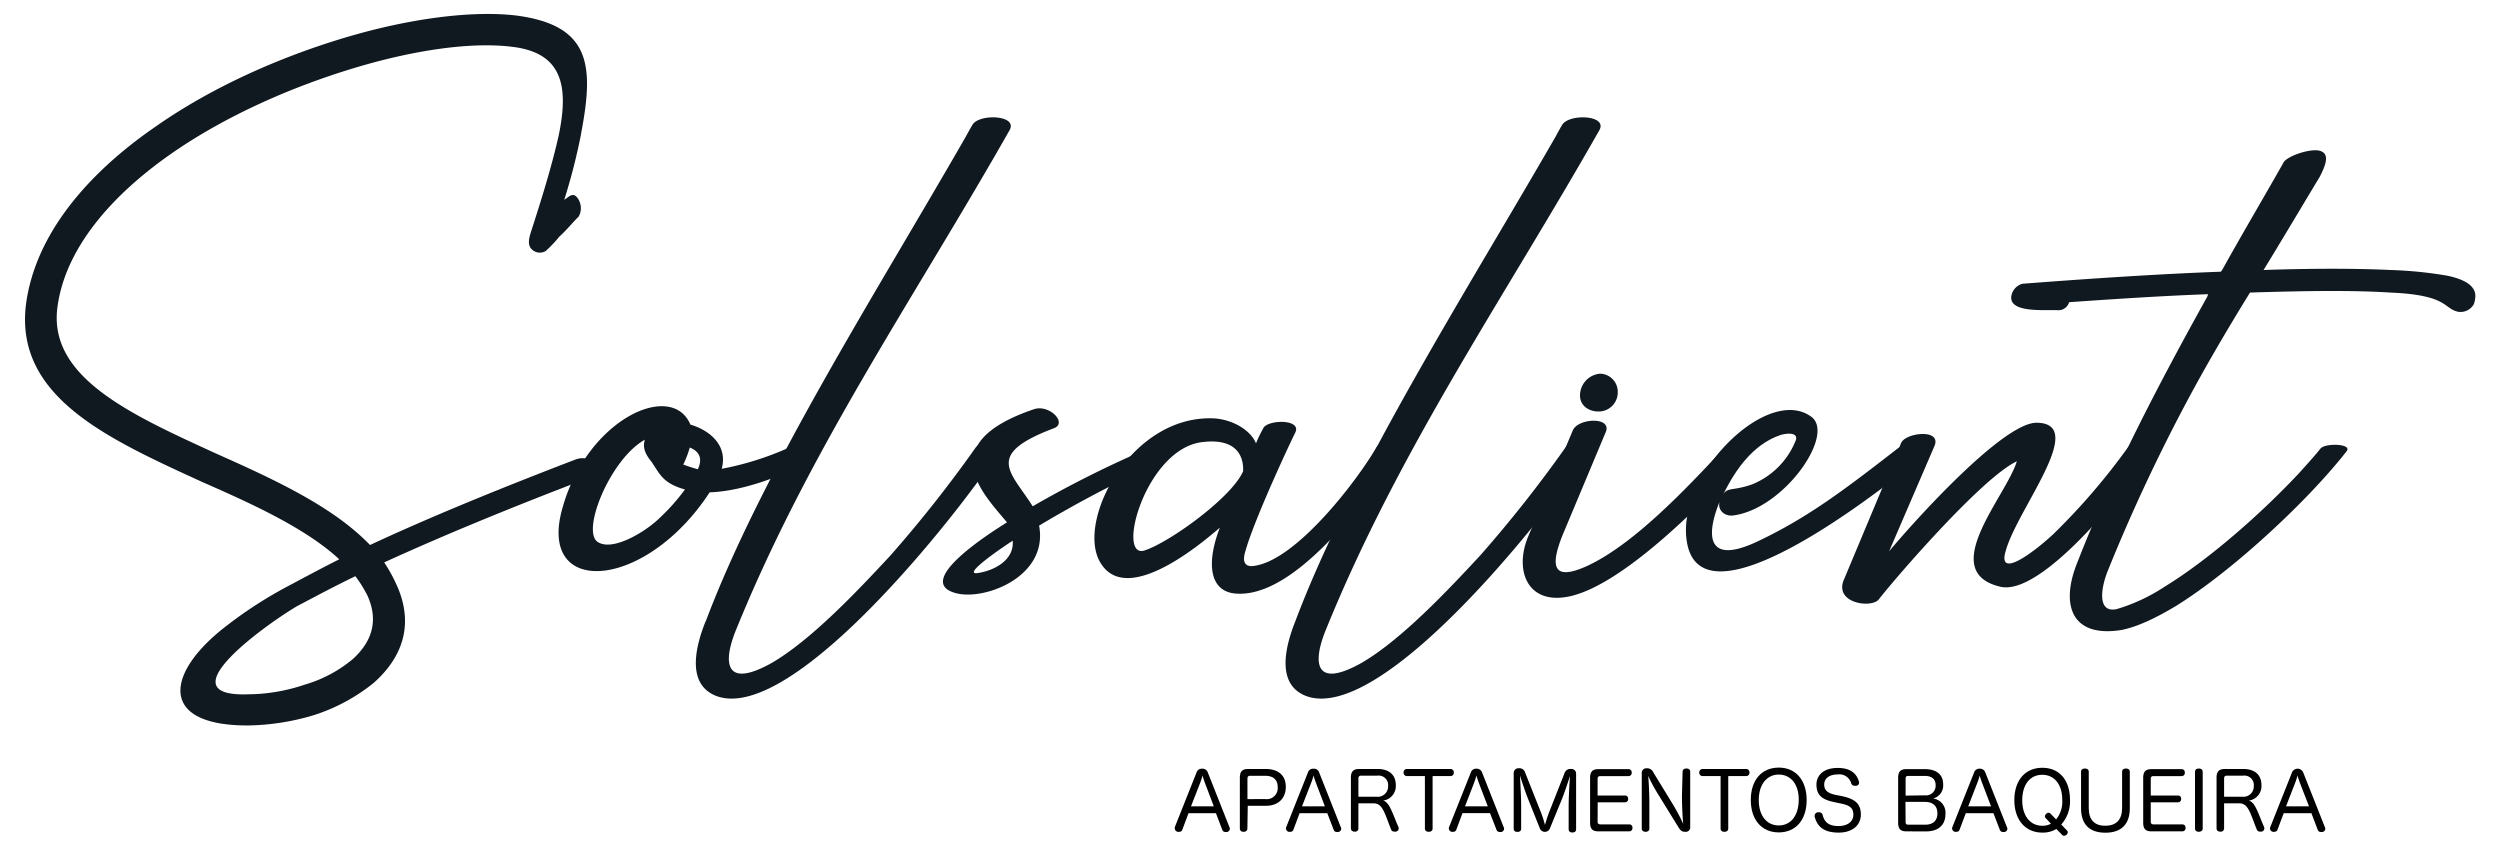 <svg xmlns="http://www.w3.org/2000/svg" id="Capa_1" data-name="Capa 1" viewBox="0 0 500 170"><defs><style>.cls-1{fill:#101820;}</style></defs><path class="cls-1" d="M116.22,26.7C118.79,13.2,118.31,5,103.05,3.08c-8.84-1-21.38.64-34.23,4.5s-26.35,9.8-37.6,17.67C17.4,34.73,7,47,5.19,60.93,2.94,79.4,21.58,87.76,40.54,96.44c10.28,4.5,20.73,9.32,27.31,15.42-3.85,1.93-7.39,3.86-10.44,5.47A85,85,0,0,0,45.52,125c-12.54,9.48-14,20.25,4.34,20.09a48,48,0,0,0,13-2.09,36.91,36.91,0,0,0,11.89-6.43c5.63-5,8.36-11.73,4.34-20.09a31.15,31.15,0,0,0-2.25-4c10.93-5,24.75-10.77,42.1-17.36,1.93-.8-.48-4.5-3.85-3.21C98.22,98.37,84.73,104,74,109c-7.39-7.71-19.28-13.17-30.85-18.32C26.24,82.94,9.85,75.55,11.45,61.73c1.45-12,10.93-22.82,23.3-31.34,10.77-7.39,23.62-13,35.84-16.71s23.62-5.3,31.65-4.34c10.29,1.13,11.57,7.88,9.48,17.84-1.44,6.43-3.69,13.5-5.46,19-.32,1-.8,2.41-.16,3.38a2.29,2.29,0,0,0,3.05.64,26.66,26.66,0,0,0,2.73-2.89c1.29-1.13,2.73-2.9,3.86-4a3.43,3.43,0,0,0-.48-4c-.81-.8-1.61.16-2.41.65a122.33,122.33,0,0,0,3.37-13.18ZM49.7,138.86c-17.36.64,4.5-14.62,9.8-17.68,3.37-1.76,7.23-3.85,11.57-5.94a25,25,0,0,1,2.41,3.86c2.41,5.3.64,9.48-2.89,12.69a26.41,26.41,0,0,1-9.65,5.14,35.8,35.8,0,0,1-11.24,1.93Z"></path><path class="cls-1" d="M161.38,92.58c1.92-.8-1.61-4-3.7-3a59.84,59.84,0,0,1-13.34,4.18c1.29-4.66-2.41-7.72-6.26-8.84-3.7-8.84-20.57-1.13-25.55,16.55-5.31,18.16,16.55,16.71,29.4-3,4.5-.16,10.77-1.61,19.45-5.79ZM137,97.88a39.31,39.31,0,0,1-4.82,5.47c-3,3.05-9.8,7.07-12.69,5-3.22-2.25,2.57-16.55,9.48-20.41-.33,1.13-.33,2.41,1.28,4.34,1.77,2.57,2.25,4.34,6.75,5.62Zm-.32-5a23.21,23.21,0,0,0,1.28-3.37c1.61.64,2.74,1.93,1.61,4.34A30.27,30.27,0,0,1,136.63,92.9Zm-3.38-3.53.17-.16Z"></path><path class="cls-1" d="M141.13,124.24c-1.93,4.82-4,12.53,2.09,14.94,13.5,5.14,41.29-27.64,52.86-43.55,1.61-2.08,3.38-4.82,4.34-6.1s-4-1.77-5.3,0a257,257,0,0,1-17,21.53c-6.27,6.75-15.75,16.87-23.78,21.53-9.49,5.31-9.81-.16-7.08-6.75,14.63-36,35.68-66.36,54.64-99.78,1.77-3.06-6-3.38-7.39-1.13-.48.8-1,1.77-1.45,2.57-17.51,30.53-40.65,66.85-51.9,96.74Z"></path><path class="cls-1" d="M228.54,90.17a216.4,216.4,0,0,0-22,11.09c-4.34-6.91-9.8-10.29,4.18-15.59,2.89-1-.81-4.82-3.86-3.85-20.41,6.9-10.28,16.87-5.46,22.65-3.86,2.41-18.64,11.89-10.29,14.14,5.63,1.61,18.64-3.21,16.71-13.49a244.12,244.12,0,0,1,24.91-13c2.89-1.29-1.28-3.21-4.18-1.93Zm-26,18c.32,3.85-3.69,5.94-6.91,6.43C191.75,115.24,202.19,108.33,202.51,108.17Z"></path><path class="cls-1" d="M252.65,85.67a25.59,25.59,0,0,0-1.45,3c-1.12-2.73-4.82-4.82-8.52-5-16.55-.64-27.47,20.57-22.65,28.77,5,8.67,19.12-2.73,23.94-6.91-2.73,7.07-2.09,12.69,3.05,13.17,11.89,1.13,26.2-18.8,31.82-26.67a11.28,11.28,0,0,0,1.29-2.25c0-1.61-4-1.61-4.83-.32C271,96.76,259.24,111.86,251,113.15c-1.61.32-2.73-.32-1.93-2.89,1.61-5.79,7.88-19.45,10-23.78,1.28-2.74-5.63-2.58-6.43-.81Zm-4,8.52c-2.25,5.3-14.78,14.3-19.76,15.91-5.79,1.76.32-20.57,11.73-21.7C249,87.44,248.63,93.38,248.63,94.19Z"></path><path class="cls-1" d="M259.07,124.24c-1.92,4.82-4,12.53,2.09,14.94,13.5,5.14,41.3-27.64,52.87-43.55,1.61-2.08,3.38-4.82,4.34-6.1.8-1.29-4-1.77-5.3,0a257.2,257.2,0,0,1-17,21.53c-6.26,6.75-15.74,16.87-23.78,21.53-9.48,5.31-9.8-.16-7.07-6.75,14.62-36,35.67-66.36,54.64-99.78,1.76-3.06-5.95-3.38-7.4-1.13-.48.8-1,1.77-1.44,2.57C293.46,58,270.32,94.35,259.07,124.24Z"></path><path class="cls-1" d="M320,74.74a4.38,4.38,0,0,0-4,4.34c0,2.09,1.77,3.22,3.7,3.22a3.81,3.81,0,0,0,3.85-3.86A3.61,3.61,0,0,0,320,74.74Zm1.12,11.74c1.45-3.22-5.62-2.9-6.59-.33l-8.83,21c-2.9,6.75-.33,13.66,7.71,12.22,11.89-2.09,30.85-22.66,35.51-27.8,2.09-2.09-2.57-3.22-4-2.09-8,8.68-18.48,19.6-27.64,23.78-6.74,3-7.23,0-4.82-6.11Z"></path><path class="cls-1" d="M379.75,89.53c-10.76,8.35-18.32,14.14-28.76,19-9.64,4.34-9.8-1.45-7.07-8.2-.48,1.77,1.12,3.06,2.89,2.74,10-1.45,20.09-15.91,15.59-19.61-8.68-6.75-27,11.41-25.07,24.59,2.57,18.64,38.73-10,45.15-15.11a2.78,2.78,0,0,0,.65-3.53c-.65-1-2.09-.81-3.38.16ZM356.13,87c1-.32,3.54-.65,3.05,1a15.73,15.73,0,0,1-8.67,8.84c-4,1.45-5.14.48-5.95,2.25C347.29,93.38,351,88.72,356.13,87Z"></path><path class="cls-1" d="M375.74,119.9c3.37-4.34,20.72-24.43,27.63-27.64-2.08,6.91-16.06,22-3.37,25.07,8.36,2.09,25.39-19.61,30.05-26.36,1.28-1.92-2.89-3.53-4.5-1.44a130.93,130.93,0,0,1-14.94,17.35c-4.34,4-11.09,8.84-9.49,3.38,2.25-8.36,16.56-25.55,6.27-25.71-6.75-.16-24.74,19.92-29.57,25.71l9-20.89c1.77-3.7-5.62-2.89-6.58-.81L368.67,116.2c-1.61,4.5,5.62,5.47,7.07,3.7Z"></path><path class="cls-1" d="M456.72,32.48c-4,7.07-8.19,14.14-12.21,21.38l-.32.48c-13,.48-27,1.44-39.69,2.41a3.07,3.07,0,0,0-2.25,2.57c-.32,3.37,6.91,2.57,9.48,2.73a2.22,2.22,0,0,0,2.09-1.61c9.16-.64,18.8-1.28,27.8-1.6l-.16.48c-9.64,17.35-19,35.19-26,53.19-3.38,8.35-1.29,15.1,8.83,13.49,3.22-.64,6.91-2.41,10.93-4.82C446.76,114,461.7,100,469.26,90.33c1.44-1.61-4.18-1.77-5.14-.64-1.29,1.61-2.9,3.37-4.5,5.14-7.72,8.2-18,17.19-26.68,22.5a35.92,35.92,0,0,1-9.64,4.5c-3.86.8-3.21-4.18-1.61-8A353.82,353.82,0,0,1,437,81c4-7.55,8.35-14.94,13-22.49,10.61-.33,20.41-.49,28,0,11.73.48,10.61,3.21,13.66,3.85a3.05,3.05,0,0,0,3.06-1.44,3.88,3.88,0,0,0,.32-1.29c.32-2.25-1.77-3.7-5.63-4.5A82.21,82.21,0,0,0,478.1,54c-6.91-.33-15.75-.33-25.39,0,3.85-6.27,7.55-12.54,11.24-18.64.81-1.61,2.09-4.18.49-5-1.45-1-6.75.65-7.72,2.09Z"></path><path d="M236.47,165.92a.61.61,0,0,1-.63.44,1.22,1.22,0,0,1-.32,0,.72.72,0,0,1-.56-.66.81.81,0,0,1,0-.27l4.35-10.94a1.09,1.09,0,0,1,1.11-.75,1.12,1.12,0,0,1,1.14.75l4.35,11a.55.55,0,0,1,.06.27.69.69,0,0,1-.57.64,1,1,0,0,1-.29,0,.67.67,0,0,1-.66-.45l-1.26-3.31H237.7Zm6.29-4.65L241,156.62c-.17-.47-.35-1-.49-1.52a15.25,15.25,0,0,1-.5,1.53l-1.81,4.64Z"></path><path d="M249.48,165.69c0,.45-.32.67-.76.67s-.75-.22-.75-.68V155.53c0-1.23.5-1.73,1.63-1.73h3.56c2.53,0,4,1.3,4,3.57s-1.47,3.79-4,3.79h-3.61Zm3.58-5.87a2.21,2.21,0,0,0,2.48-2.42c0-1.44-.88-2.24-2.48-2.24H250c-.35,0-.51.21-.51.56v4.1Z"></path><path d="M258.69,165.92a.61.61,0,0,1-.62.44,1.17,1.17,0,0,1-.32,0,.72.72,0,0,1-.56-.66.62.62,0,0,1,.05-.27l4.35-10.94a1.09,1.09,0,0,1,1.1-.75,1.11,1.11,0,0,1,1.14.75l4.35,11a.57.57,0,0,1,.07.27.7.7,0,0,1-.58.64.93.93,0,0,1-.29,0,.65.65,0,0,1-.65-.45l-1.27-3.31h-5.54Zm6.29-4.65-1.77-4.65a14.26,14.26,0,0,1-.5-1.52,11.42,11.42,0,0,1-.5,1.53l-1.81,4.64Z"></path><path d="M279.69,165.42a.91.91,0,0,1,.05.27.65.65,0,0,1-.53.63,1.45,1.45,0,0,1-.35,0,.62.62,0,0,1-.63-.41l-.4-1c-1.15-3.12-1.6-4.25-3.2-4.25h-2.95v5a.64.64,0,0,1-.73.67c-.45,0-.77-.22-.77-.68V155.53c0-1.23.5-1.73,1.63-1.73h3.75c2.32,0,3.6,1.23,3.6,3.2a2.94,2.94,0,0,1-2.53,3.12c1,.29,1.47,1.36,2.66,4.36Zm-4.32-6.07a2.06,2.06,0,0,0,2.25-2.13,1.9,1.9,0,0,0-2.16-2.09h-3.25c-.33,0-.53.17-.53.56v3.66Z"></path><path d="M281.35,155.21a.64.64,0,0,1-.63-.69.65.65,0,0,1,.61-.72h8.82a.65.65,0,0,1,.61.72.64.64,0,0,1-.61.69h-3.63v10.5c0,.43-.34.65-.77.65s-.77-.22-.77-.65v-10.5Z"></path><path d="M291.27,165.92a.61.61,0,0,1-.63.44,1.22,1.22,0,0,1-.32,0,.72.72,0,0,1-.56-.66.81.81,0,0,1,.05-.27l4.36-10.94a1.08,1.08,0,0,1,1.1-.75,1.12,1.12,0,0,1,1.14.75l4.35,11a.55.55,0,0,1,.06.27.69.69,0,0,1-.57.64,1,1,0,0,1-.29,0,.67.67,0,0,1-.66-.45L298,162.62H292.5Zm6.29-4.65-1.78-4.65c-.17-.47-.35-1-.49-1.52a15.25,15.25,0,0,1-.5,1.53L293,161.27Z"></path><path d="M310,165.63a1.08,1.08,0,0,1-2.05,0l-2.42-6.06c-.46-1.16-1.23-3.48-1.54-4.47.05,1,.24,3.94.24,6.19v4.45c0,.44-.3.64-.75.64s-.74-.2-.74-.64V154.65a.94.94,0,0,1,1-1,1.19,1.19,0,0,1,1.28.85L308,162a23.6,23.6,0,0,1,1,3,25.94,25.94,0,0,1,1-3l2.89-7.33a1.24,1.24,0,0,1,1.33-.88.93.93,0,0,1,1,1v11.07c0,.44-.32.64-.74.64s-.75-.2-.75-.64v-4.43c0-2.27.19-5.14.26-6.23-.31,1-1.09,3.32-1.52,4.41Z"></path><path d="M319.52,164.36c0,.37.24.52.6.52h5.73a.61.61,0,0,1,.64.68.64.64,0,0,1-.64.71h-6.2c-1.13,0-1.63-.5-1.63-1.71v-9c0-1.23.5-1.73,1.63-1.73h6.05a.62.62,0,0,1,.64.69.63.63,0,0,1-.64.7h-5.63c-.39,0-.55.18-.55.56v3.32H325a.61.61,0,0,1,.63.68.63.63,0,0,1-.63.68h-5.46Z"></path><path d="M336.52,154.36c0-.45.32-.66.77-.66s.75.21.75.66v11a.89.89,0,0,1-1,1c-.69,0-.95-.27-1.35-.91l-4.24-6.87a36.47,36.47,0,0,1-1.81-3.39c.1,1,.23,3.25.23,5.6v4.92c0,.43-.32.65-.75.65s-.77-.22-.77-.65V154.66a.91.91,0,0,1,1-1,1.31,1.31,0,0,1,1.29.77l4,6.55c.73,1.2,1.63,2.91,2,3.81-.09-1-.25-3.32-.25-5.62Z"></path><path d="M340.48,155.21a.63.63,0,0,1-.62-.69.65.65,0,0,1,.61-.72h8.82a.65.65,0,0,1,.6.72.64.64,0,0,1-.6.69h-3.64v10.5c0,.43-.33.65-.77.65s-.76-.22-.76-.65v-10.5Z"></path><path d="M361.33,160c0,3.94-2.14,6.48-5.57,6.48s-5.6-2.53-5.6-6.49,2.16-6.47,5.6-6.47S361.33,156.09,361.33,160Zm-9.58,0c0,3.09,1.57,5.09,4,5.09s4-2,4-5.18c0-3-1.55-5-4-5S351.75,157,351.75,160Z"></path><path d="M368.31,159.21c2.5.53,3.86,1.38,3.86,3.7,0,2.06-1.59,3.61-4.45,3.61-3.65,0-4.41-1.88-4.79-3.18a.82.82,0,0,1,0-.21.71.71,0,0,1,.61-.67,1.18,1.18,0,0,1,.27,0,.68.68,0,0,1,.7.48c.29,1.07.82,2.27,3.16,2.27,1.82,0,3-.88,3-2.26s-.72-1.89-2.61-2.27l-1.28-.27c-2.4-.5-3.49-1.41-3.49-3.51,0-1.68,1.25-3.31,4.26-3.31s3.87,1.54,4.22,2.69a.63.63,0,0,1-.54.88l-.27,0a.72.72,0,0,1-.71-.46,2.45,2.45,0,0,0-2.7-1.81c-1.86,0-2.71.93-2.71,2s.56,1.75,2.35,2.1Z"></path><path d="M381.25,166.27c-1.13,0-1.62-.5-1.62-1.71v-9c0-1.23.49-1.73,1.62-1.73H385c2.3,0,3.63,1.1,3.63,3a2.69,2.69,0,0,1-2,2.87,2.86,2.86,0,0,1,2.46,3.12c0,2.18-1.42,3.46-3.88,3.46Zm3.7-7.2a1.94,1.94,0,0,0,2.18-2c0-1.25-.76-1.89-2.21-1.89h-3.33c-.31,0-.47.19-.47.51v3.43Zm-3.83,5.34c0,.35.16.53.52.53H385c1.62,0,2.48-.8,2.48-2.27s-.88-2.29-2.51-2.29h-3.88Z"></path><path d="M391.92,165.92a.61.61,0,0,1-.62.44,1.17,1.17,0,0,1-.32,0,.72.72,0,0,1-.56-.66.62.62,0,0,1,.05-.27l4.35-10.94a1.09,1.09,0,0,1,1.1-.75,1.11,1.11,0,0,1,1.14.75l4.35,11a.57.57,0,0,1,.07.27.7.7,0,0,1-.58.64.93.93,0,0,1-.29,0,.66.66,0,0,1-.65-.45l-1.27-3.31h-5.53Zm6.29-4.65-1.77-4.65a14.26,14.26,0,0,1-.5-1.52,11.42,11.42,0,0,1-.5,1.53l-1.8,4.64Z"></path><path d="M411.27,165.79a5.14,5.14,0,0,1-2.8.73c-3.4,0-5.6-2.56-5.6-6.49s2.14-6.47,5.6-6.47S414,156.09,414,160a6.88,6.88,0,0,1-1.75,4.9l1.12,1.17a.48.48,0,0,1,.18.38.63.63,0,0,1-.24.48.77.77,0,0,1-.5.23.51.51,0,0,1-.36-.16Zm-2.11-2.15a.47.47,0,0,1-.18-.36.69.69,0,0,1,.26-.5.62.62,0,0,1,.48-.23.5.5,0,0,1,.38.18l1.12,1.15a5.59,5.59,0,0,0,1.23-3.92c0-3-1.52-5-4-5s-4,2-4,5.1,1.59,5.09,4,5.09a3.45,3.45,0,0,0,1.74-.41Z"></path><path d="M416.21,154.36c0-.45.32-.66.78-.66s.76.21.76.66v7.27c0,2.35,1.15,3.52,3.31,3.52s3.36-1.19,3.36-3.54v-7.25c0-.45.32-.66.77-.66s.77.21.77.66v7.31c0,3.17-1.71,4.87-4.88,4.87s-4.87-1.65-4.87-4.87Z"></path><path d="M430.15,164.36c0,.37.24.52.59.52h5.73a.61.61,0,0,1,.64.68.64.64,0,0,1-.64.71h-6.2c-1.13,0-1.63-.5-1.63-1.71v-9c0-1.23.5-1.73,1.63-1.73h6.06a.62.62,0,0,1,.63.69.62.62,0,0,1-.63.7h-5.64c-.38,0-.54.18-.54.56v3.32h5.45a.61.61,0,0,1,.63.68.63.63,0,0,1-.63.68h-5.45Z"></path><path d="M439,154.36c0-.45.32-.66.76-.66s.78.21.78.66v11.35c0,.43-.34.65-.78.65s-.76-.22-.76-.65Z"></path><path d="M452.82,165.42a.91.91,0,0,1,.05.27.65.65,0,0,1-.53.63,1.39,1.39,0,0,1-.35,0,.64.64,0,0,1-.63-.41l-.4-1c-1.15-3.12-1.6-4.25-3.2-4.25h-2.94v5a.65.65,0,0,1-.74.67c-.45,0-.77-.22-.77-.68V155.53c0-1.23.5-1.73,1.64-1.73h3.74c2.32,0,3.6,1.23,3.6,3.2a2.94,2.94,0,0,1-2.53,3.12c1,.29,1.48,1.36,2.66,4.36Zm-4.32-6.07a2.07,2.07,0,0,0,2.26-2.13,1.9,1.9,0,0,0-2.16-2.09h-3.25c-.34,0-.53.17-.53.56v3.66Z"></path><path d="M455.51,165.92a.63.63,0,0,1-.63.44,1.17,1.17,0,0,1-.32,0,.72.72,0,0,1-.56-.66.81.81,0,0,1,.05-.27l4.35-10.94a1.21,1.21,0,0,1,2.24,0l4.36,11a.55.55,0,0,1,.06.27.69.69,0,0,1-.57.64,1,1,0,0,1-.29,0,.66.66,0,0,1-.66-.45l-1.26-3.31h-5.54Zm6.29-4.65L460,156.62c-.18-.47-.35-1-.5-1.52a13.06,13.06,0,0,1-.49,1.53l-1.81,4.64Z"></path></svg>
